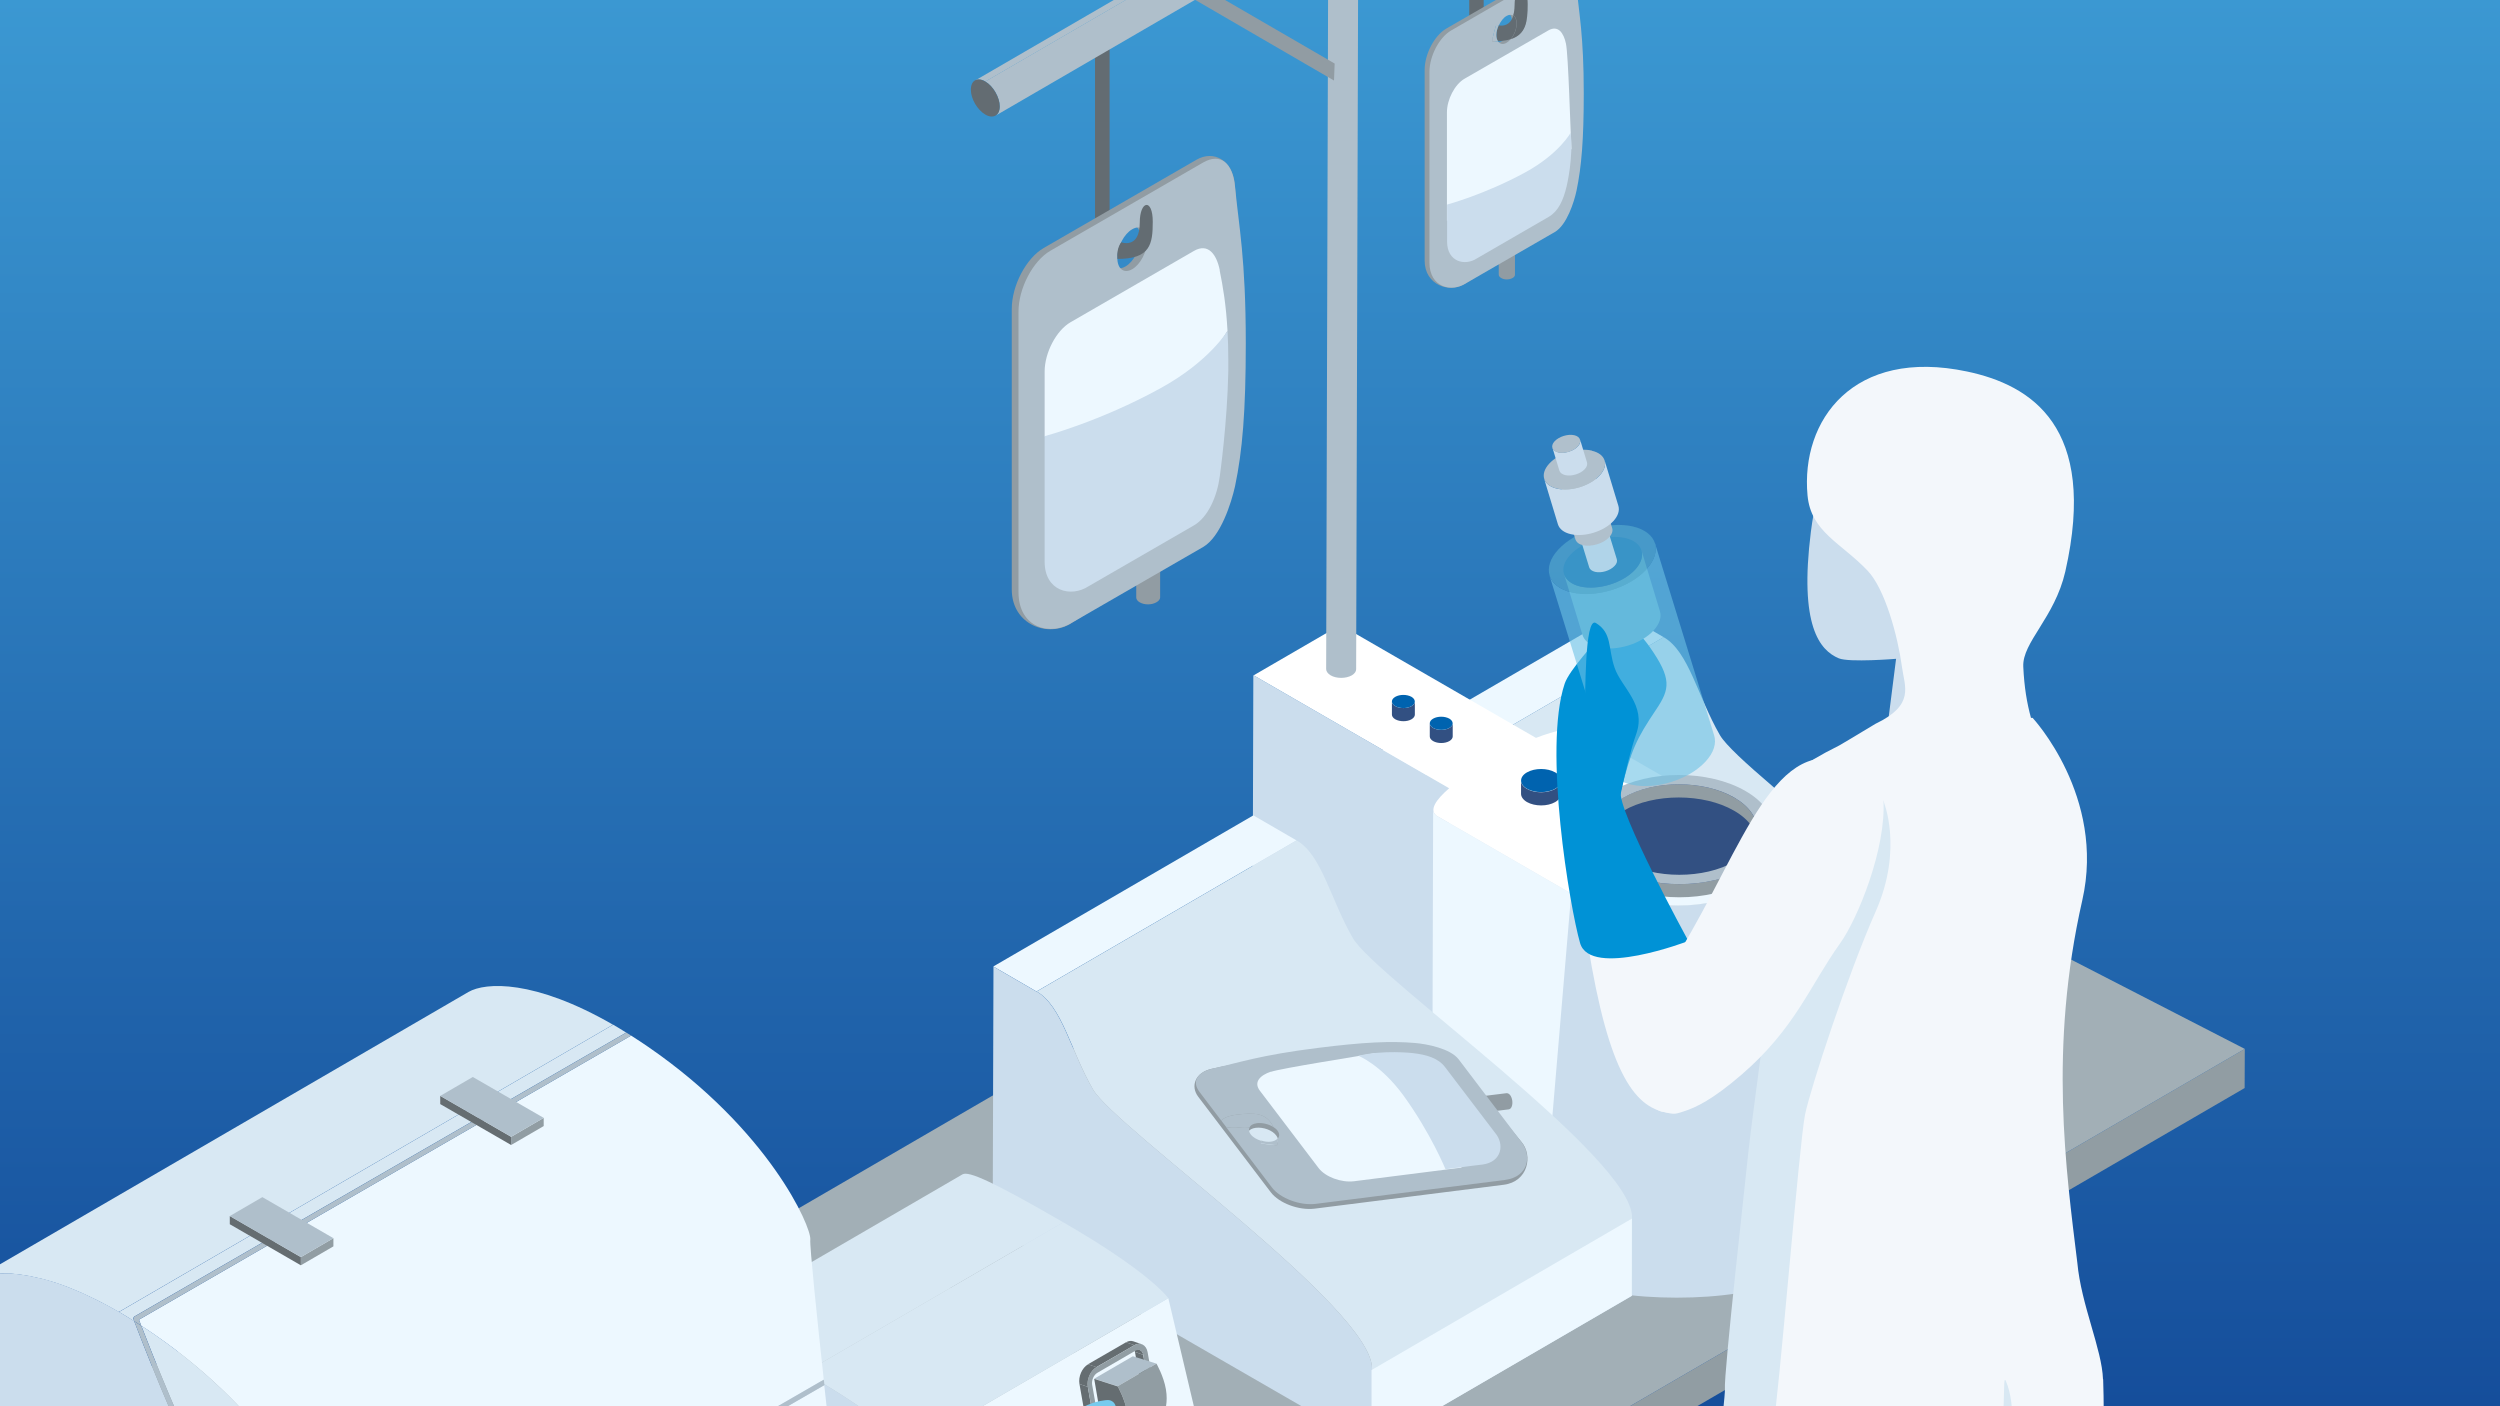 <?xml version="1.0" encoding="UTF-8"?> <svg xmlns="http://www.w3.org/2000/svg" width="960" height="540" viewBox="0 0 960 540" fill="none"><rect x="0" y="0" width="960" height="540" fill="#333333" stroke="none"/><g clip-path="url(#clip0_36_347)"><rect width="960" height="540" fill="url(#paint0_linear_36_347)"></rect><g clip-path="url(#clip1_36_347)"><path d="M862 402.779L861.939 417.809L134.682 840.414L134.744 825.385L862 402.779Z" fill="#919DA3"></path><path d="M862 402.783L134.744 825.389L-104 702.629L623.256 280.023L862 402.783Z" fill="#A2AFB6"></path><path d="M522.363 293.084L622.209 235.062C622.578 235.246 629.046 239.004 638.839 244.67L538.993 302.693L522.363 293.084Z" fill="#EDF8FF"></path><path d="M538.993 302.691L638.839 244.668C648.571 250.273 651.836 267.397 660.459 282.303C669.021 297.147 767.696 366.38 767.635 389.479V419.537L667.727 477.56C667.727 477.19 667.727 470.538 667.789 447.501C667.85 424.465 569.175 355.232 560.613 340.326C551.99 325.419 548.787 308.296 538.993 302.691Z" fill="#D8E8F3"></path><path d="M538.993 302.691C548.725 308.296 551.99 325.42 560.613 340.326C569.175 355.17 667.851 424.403 667.789 447.502V477.56L522.054 393.482L522.362 293.144L538.993 302.752V302.691Z" fill="#BCCBD3"></path><path d="M556.425 302.63L555.994 453.292L480.848 409.929L481.279 259.267L556.425 302.63Z" fill="#CBDDED"></path><path d="M549.896 461.542L550.327 310.941C550.327 311.927 550.82 312.789 551.99 313.467L604.346 343.71L603.915 494.311C601.759 493.079 560.367 469.18 551.559 464.067C550.388 463.39 549.896 462.528 549.896 461.542Z" fill="#EDF8FF"></path><path d="M660.768 310.941L660.337 461.542L603.977 494.311L604.346 343.71L660.768 310.941Z" fill="#BCCBD3"></path><path d="M660.768 310.944L604.409 343.713L552.052 313.47C548.295 311.314 551.56 306.94 556.487 302.69L481.403 259.327L514.726 239.986L589.81 283.349C597.017 280.578 604.655 278.607 608.474 280.762L660.83 311.006L660.768 310.944Z" fill="white"></path><path d="M521.623 -44.27L520.761 256.992C520.761 257.855 520.206 258.656 519.098 259.333C516.819 260.627 513.185 260.627 510.967 259.333C509.858 258.656 509.242 257.793 509.242 256.931L510.105 -44.332C510.105 -43.47 510.659 -42.607 511.829 -41.93C514.047 -40.636 517.743 -40.636 519.96 -41.93C521.069 -42.546 521.623 -43.408 521.623 -44.27Z" fill="#AFBFCB"></path><path d="M445.492 215.349V229.392C445.492 230.07 444.999 230.747 444.137 231.24C442.289 232.349 439.455 232.349 437.669 231.302C436.745 230.809 436.314 230.07 436.314 229.392V215.349C436.314 216.026 436.807 216.765 437.731 217.258C439.517 218.244 442.35 218.305 444.198 217.196C445.06 216.704 445.492 216.026 445.492 215.349Z" fill="#919CA3"></path><path d="M444.137 213.504C445.923 214.489 445.923 216.152 444.137 217.199C442.289 218.308 439.456 218.308 437.669 217.261C435.883 216.214 435.76 214.551 437.669 213.442C439.394 212.395 442.35 212.518 444.137 213.504Z" fill="#919CA3"></path><path d="M512.26 30.932L455.223 -2.206L458.118 -7.134L512.507 24.403L512.26 30.932Z" fill="#919CA3"></path><path d="M420.484 19.599V94.438L426.089 91.235V17.998L420.484 19.599Z" fill="#636C72"></path><path d="M474.133 70.536C473.271 61.605 466.126 57.478 459.412 61.358L400.773 95.236C394.059 99.116 388.516 109.649 388.516 118.642V226.31C388.516 240.169 402.806 244.974 411.368 239.307L459.412 209.002C466.126 205.122 470.253 192.063 471.67 185.658C474.503 172.168 475.796 156.892 475.796 130.776C475.796 98.007 475.55 85.565 474.133 70.597V70.536ZM432.187 102.319C428.984 104.167 426.459 102.196 426.459 97.946C426.459 93.696 429.046 88.768 432.187 86.982C435.39 85.134 437.915 87.105 437.915 91.355C437.915 95.605 435.328 100.533 432.187 102.319Z" fill="#919CA3"></path><path d="M474.257 71.646C473.394 62.715 468.775 58.526 461.999 62.407L403.36 96.284C396.646 100.165 391.103 110.698 391.103 119.69V227.359C391.103 241.218 403.422 244.544 412.045 238.877L461.999 210.051C468.713 206.17 472.84 193.112 474.257 186.706C477.09 173.217 478.383 157.941 478.383 131.825C478.383 99.056 475.673 86.737 474.257 71.708V71.646ZM434.774 103.368C431.571 105.216 429.046 103.244 429.046 98.994C429.046 94.744 431.633 89.817 434.774 88.03C437.977 86.183 440.502 88.154 440.502 92.404C440.502 96.654 437.915 101.581 434.774 103.368Z" fill="#AFBFCB"></path><path d="M468.406 103.798C467.174 97.7 463.971 93.203 458.489 96.345L411.06 123.755C405.64 126.896 401.144 135.396 401.144 142.664V167.61L450.666 159.911L471.362 127.019C470.808 117.041 469.638 110.142 468.344 103.798H468.406Z" fill="#EDF8FF"></path><path d="M471.424 126.958C471.424 126.958 464.525 138.784 445.307 149.256C422.271 161.883 401.144 167.488 401.144 167.488V215.717C401.144 226.927 411.122 229.638 418.082 225.08L458.489 201.735C463.909 198.593 467.42 190.525 468.406 182.825C468.406 182.825 471.301 162.375 471.67 142.419C471.67 141.063 471.67 139.77 471.67 138.415C471.67 134.165 471.547 130.346 471.362 126.896L471.424 126.958Z" fill="#CBDDED"></path><path d="M430.524 93.021C430.524 93.021 437.669 95.793 437.669 85.506C437.669 76.945 442.659 76.021 442.659 85.137C442.659 93.76 441.735 99.427 429.108 99.427C428.615 95.239 430.586 93.021 430.586 93.021H430.524Z" fill="#636C72"></path><path d="M581.74 95.974V105.521C581.74 105.952 581.432 106.445 580.816 106.753C579.522 107.492 577.613 107.492 576.442 106.753C575.827 106.383 575.519 105.952 575.519 105.459V95.912C575.519 96.405 575.888 96.898 576.504 97.206C577.674 97.883 579.645 97.883 580.877 97.206C581.493 96.836 581.74 96.405 581.74 95.974Z" fill="#919CA3"></path><path d="M580.878 94.744C582.048 95.421 582.11 96.53 580.878 97.269C579.585 98.008 577.675 98.008 576.505 97.269C575.335 96.53 575.211 95.421 576.505 94.682C577.675 94.004 579.708 94.004 580.878 94.682V94.744Z" fill="#919CA3"></path><path d="M564.186 -65.709V9.129L567.02 7.528L569.73 5.926V-65.709H564.186Z" fill="#636C72"></path><path d="M605.27 -5.841C604.716 -11.939 599.85 -14.71 595.292 -12.062L555.378 10.975C550.82 13.623 547.062 20.768 547.062 26.866V100.103C547.062 109.527 556.795 112.792 562.585 108.911L595.23 88.339C599.788 85.69 602.622 76.82 603.545 72.447C605.455 63.269 606.317 52.86 606.317 35.12C606.317 12.823 606.194 4.384 605.209 -5.779L605.27 -5.841ZM576.751 15.779C574.596 17.011 572.871 15.718 572.871 12.823C572.871 9.928 574.596 6.602 576.751 5.37C578.907 4.138 580.632 5.431 580.632 8.326C580.632 11.221 578.907 14.547 576.751 15.779Z" fill="#919CA3"></path><path d="M605.332 -5.104C604.777 -11.201 601.574 -14.035 597.016 -11.386L585.005 -4.488C585.868 -3.749 586.545 -1.777 586.545 1.672C586.545 8.263 585.929 13.067 580.078 15.038C579.585 15.654 579.031 16.147 578.476 16.455C577.06 17.256 575.889 16.886 575.212 15.839C574.472 15.839 573.857 15.962 573.056 15.962C572.933 14.668 574.534 9.556 574.534 9.556C574.534 9.556 574.965 9.679 575.52 9.802C576.259 8.201 577.306 6.784 578.538 6.107C579.523 5.552 580.447 5.552 581.125 5.984C581.433 4.936 581.679 3.766 581.679 2.103C581.679 -0.053 581.987 -1.716 582.48 -2.886L557.226 11.712C552.668 14.361 548.91 21.506 548.91 27.604V100.84C548.91 110.264 557.287 112.544 563.139 108.663L597.078 89.076C601.636 86.427 604.469 77.557 605.393 73.184C607.303 64.006 608.165 53.597 608.165 35.857C608.165 13.56 606.317 5.183 605.393 -4.98L605.332 -5.104Z" fill="#AFBFCB"></path><path d="M581.125 5.925C579.955 9.867 577.06 10.052 575.52 9.744C574.965 10.976 574.596 12.269 574.596 13.501C574.596 14.487 574.842 15.226 575.212 15.842C577.121 15.719 578.784 15.472 580.078 15.041C581.433 13.439 582.357 11.099 582.357 9.005C582.357 7.465 581.864 6.418 581.063 5.925H581.125Z" fill="#636C72"></path><path d="M581.126 5.922C581.926 6.415 582.419 7.462 582.419 9.002C582.419 11.096 581.495 13.437 580.14 15.038C586.053 13.129 586.608 8.263 586.608 1.672C586.608 -1.716 585.93 -3.748 585.068 -4.487L582.419 -2.947C581.926 -1.777 581.618 -0.114 581.618 2.042C581.618 3.705 581.372 4.875 581.064 5.922H581.126Z" fill="#636C72"></path><path d="M575.52 9.743C574.904 9.62 574.534 9.497 574.534 9.497C574.534 9.497 572.933 14.61 573.056 15.903C573.857 15.903 574.534 15.841 575.212 15.78C574.842 15.225 574.596 14.486 574.596 13.439C574.596 12.207 574.966 10.914 575.52 9.682V9.743Z" fill="#AFBFCB"></path><path d="M601.328 16.765C600.465 12.638 598.309 9.558 594.614 11.652L562.338 30.254C558.642 32.41 555.624 38.2 555.624 43.128V84.766L589.316 79.531L603.422 57.171C603.052 50.396 602.252 21.077 601.328 16.765Z" fill="#EDF8FF"></path><path d="M603.176 50.891C603.176 50.891 598.802 59.021 585.744 66.166C570.037 74.728 555.686 78.547 555.686 78.547V92.837C555.686 100.475 562.461 102.323 567.204 99.181L594.675 83.29C598.371 81.134 600.281 77.007 601.574 71.587C601.574 71.587 604.284 60.561 603.114 50.768L603.176 50.891Z" fill="#CBDDED"></path><path d="M374.41 30.931L616.48 -109.629C617.465 -110.184 618.882 -110.122 620.422 -109.26L378.414 31.301C376.874 30.377 375.457 30.315 374.472 30.931H374.41Z" fill="#AFBFCB"></path><path d="M624.302 -96.14L382.294 44.421C383.279 43.866 383.895 42.634 383.895 40.848C383.895 37.399 381.37 33.026 378.352 31.301L620.422 -109.26C623.44 -107.535 625.965 -103.162 625.965 -99.713C625.965 -97.926 625.349 -96.756 624.364 -96.14H624.302Z" fill="#AFBFCB"></path><path d="M378.353 31.303C381.371 33.028 383.896 37.401 383.896 40.85C383.896 44.299 381.371 45.778 378.353 43.992C375.334 42.205 372.809 38.017 372.809 34.444C372.809 30.872 375.273 29.455 378.353 31.303Z" fill="#636C72"></path><path d="M543.305 269.37V274.421C543.305 275.037 542.874 275.714 542.011 276.207C540.348 277.193 537.515 277.193 535.79 276.207C534.928 275.714 534.497 275.037 534.497 274.421V269.37C534.497 270.048 534.928 270.664 535.79 271.156C537.453 272.142 540.287 272.142 542.011 271.156C542.874 270.664 543.305 270.048 543.305 269.37Z" fill="#325082"></path><path d="M542.011 267.584C543.674 268.569 543.736 270.171 542.011 271.156C540.287 272.142 537.515 272.142 535.79 271.156C534.065 270.171 534.065 268.569 535.79 267.584C537.515 266.598 540.225 266.598 542.011 267.584Z" fill="#0063AF"></path><path d="M557.842 277.745V282.796C557.842 283.412 557.411 284.089 556.549 284.582C554.824 285.568 552.052 285.568 550.327 284.582C549.465 284.089 549.034 283.412 549.034 282.796V277.745C549.034 278.423 549.465 279.039 550.327 279.531C551.991 280.517 554.824 280.517 556.549 279.531C557.411 279.039 557.842 278.423 557.842 277.745Z" fill="#325082"></path><path d="M556.549 275.957C558.212 276.942 558.273 278.544 556.549 279.529C554.824 280.515 552.052 280.515 550.327 279.529C548.603 278.544 548.603 276.942 550.327 275.957C552.052 274.971 554.762 274.971 556.549 275.957Z" fill="#0063AF"></path><path d="M599.418 299.797V304.848C599.418 305.956 598.679 307.127 597.201 307.989C594.244 309.714 589.378 309.714 586.36 307.989C584.882 307.127 584.081 305.956 584.081 304.848V299.797C584.081 300.967 584.82 302.076 586.36 302.938C589.378 304.663 594.183 304.663 597.201 302.938C598.679 302.076 599.418 300.967 599.418 299.797Z" fill="#325082"></path><path d="M597.2 296.589C600.218 298.314 600.218 301.147 597.2 302.872C594.182 304.597 589.378 304.597 586.36 302.872C583.341 301.147 583.341 298.314 586.36 296.589C589.378 294.865 594.182 294.865 597.2 296.589Z" fill="#0063AF"></path><path d="M667.727 448.055L767.635 389.909V419.537L667.665 477.683L667.727 448.055Z" fill="#EDF8FF"></path><path d="M683.435 325.053L695.323 475.654C695.323 481.444 691.504 487.234 683.928 491.607C668.59 500.538 619.129 500.538 603.731 491.607C595.97 487.172 592.151 481.259 592.151 475.407L604.901 324.807C604.901 330.658 608.72 336.51 616.481 341.006C631.88 349.876 656.703 349.876 672.04 341.006C679.616 336.571 683.435 330.843 683.435 325.053Z" fill="#CBDDED"></path><path d="M671.856 308.916C687.255 317.786 687.317 332.199 672.041 341.069C656.765 349.938 631.881 350 616.482 341.069C601.083 332.137 601.022 317.786 616.359 308.916C631.696 300.046 656.457 300.046 671.856 308.916Z" fill="#EDF8FF"></path><path d="M381.433 371.124L481.279 313.102C481.649 313.286 488.055 317.044 497.849 322.71L398.003 380.733L381.433 371.124Z" fill="#EDF8FF"></path><path d="M398.064 380.732L497.91 322.709C507.642 328.314 510.907 345.438 519.53 360.282C528.092 375.127 626.768 444.36 626.706 467.458V497.578L526.798 555.601C526.798 555.231 526.798 548.579 526.86 525.481C526.921 502.383 428.246 433.211 419.684 418.305C411.122 403.46 407.858 386.337 398.064 380.732Z" fill="#D8E8F3"></path><path d="M398.063 380.732C407.796 386.337 411.06 403.46 419.683 418.305C428.245 433.149 526.921 502.383 526.859 525.481V555.601L381.186 471.523L381.494 371.185L398.063 380.793V380.732Z" fill="#CBDDED"></path><path d="M667.789 306.26C680.601 314.021 680.663 326.648 667.912 334.409C655.162 342.17 634.466 342.17 621.654 334.409C608.842 326.648 608.781 314.021 621.531 306.26C634.281 298.499 654.977 298.499 667.789 306.26Z" fill="#325082"></path><path d="M674.749 318.642V323.693C674.749 319.196 671.793 314.7 665.88 311.312C654.177 304.537 635.082 304.537 623.441 311.312C617.651 314.7 614.756 319.073 614.756 323.508V318.457C614.756 314.022 617.651 309.649 623.441 306.261C635.082 299.486 654.115 299.486 665.88 306.261C671.793 309.649 674.749 314.145 674.688 318.642H674.749Z" fill="#919DA3"></path><path d="M680.909 318.645V323.696C680.909 328.993 677.398 334.352 670.376 338.417C656.333 346.609 633.419 346.609 619.252 338.417C612.107 334.29 608.596 328.931 608.596 323.511V318.46C608.596 323.88 612.169 329.239 619.252 333.366C633.419 341.558 656.271 341.558 670.376 333.366C677.337 329.301 680.848 324.004 680.848 318.645H680.909Z" fill="#919DA3"></path><path d="M670.254 303.739C684.421 311.931 684.483 325.174 670.439 333.366C656.395 341.558 633.482 341.558 619.315 333.366C605.148 325.174 605.086 311.931 619.13 303.739C633.174 295.547 656.087 295.547 670.254 303.739ZM623.626 330.841C635.329 337.616 654.424 337.616 666.066 330.841C677.707 324.065 677.645 313.04 665.942 306.264C654.239 299.489 635.145 299.489 623.503 306.264C611.862 313.04 611.923 324.065 623.626 330.841Z" fill="#AFBFCB"></path><path d="M526.674 526.096L626.643 467.95L626.582 497.578L526.674 555.724V526.096Z" fill="#EDF8FF"></path><path d="M288.732 591.694L388.024 533.979V547.715L288.732 605.43V591.694Z" fill="#BCCBD3"></path><path d="M289.04 590.28L388.332 532.565C387.593 532.997 387.963 533.859 388.024 533.982L288.732 591.697C288.732 591.697 288.301 590.711 289.04 590.28Z" fill="#BCCBD3"></path><path d="M260.214 551.595L359.506 493.881C362.339 492.217 378.354 500.102 413.279 520.243L313.987 577.958C279.063 557.817 263.048 549.932 260.214 551.595Z" fill="#BCCBD3"></path><path d="M313.987 577.961L413.279 520.246C451.96 542.605 464.772 552.276 464.772 555.787L464.649 591.943L365.357 649.658C365.357 630.255 365.419 618.306 365.481 613.501C365.481 609.991 352.73 600.32 313.987 577.961Z" fill="#BCCBD3"></path><path d="M270.315 508.663L369.607 450.948C371.948 449.593 381.125 453.658 408.289 469.365L308.997 527.08C281.772 511.373 272.656 507.308 270.315 508.663Z" fill="#D8E8F3"></path><path d="M349.343 556.217L448.634 498.502L458.551 540.448L359.259 598.163L349.343 556.217Z" fill="#EDF8FF"></path><path d="M308.998 527.079L408.289 469.364C441.181 488.336 448.265 498.006 448.634 498.499L349.342 556.214C348.973 555.721 341.889 546.05 308.998 527.079Z" fill="#D8E8F3"></path><path d="M308.998 527.082C341.89 546.053 348.973 555.723 349.343 556.216L359.26 598.163C358.151 597.547 337.455 585.782 314.603 572.601C291.751 559.419 270.624 547.038 269.515 546.361C269.515 544.759 269.577 514.331 269.639 510.204C269.7 506.078 276.106 508.11 308.998 527.082Z" fill="#CBDDED"></path><path d="M440.194 542.605L436.991 541.497C438.408 540.696 439.27 538.663 438.963 536.938L442.165 538.047C442.473 539.772 441.611 541.804 440.194 542.605Z" fill="#808080"></path><path d="M442.166 538.105L438.963 536.996L435.821 519.134L438.963 520.243L442.166 538.105Z" fill="#656D71"></path><path d="M434.467 517.287L437.67 518.396C438.347 518.642 438.84 519.258 439.025 520.244L435.822 519.135C435.637 518.149 435.144 517.533 434.467 517.287Z" fill="#656D71"></path><path d="M435.205 515.07L438.408 516.179C437.546 515.871 436.561 515.994 435.575 516.549L432.372 515.44C433.358 514.885 434.343 514.762 435.205 515.07Z" fill="#656D71"></path><path d="M420.977 524.988L417.774 523.879L432.373 515.44L435.575 516.549L420.977 524.988Z" fill="#656D71"></path><path d="M420.854 550.361L417.651 549.252L414.51 531.451L417.712 532.56L420.854 550.361Z" fill="#656D71"></path><path d="M435.575 516.551C437.854 515.195 440.195 516.427 440.688 519.261L443.829 537.062C444.322 539.895 442.844 543.345 440.503 544.638L425.966 553.077C423.626 554.432 421.347 553.2 420.854 550.366L417.713 532.565C417.22 529.732 418.698 526.344 421.039 524.989L435.575 516.551ZM442.166 538.109L439.025 520.308C438.717 518.583 437.362 517.844 435.945 518.706L421.408 527.145C419.992 527.946 419.129 529.978 419.376 531.703L422.517 549.504C422.825 551.229 424.242 551.906 425.597 551.106L440.133 542.667C441.55 541.866 442.412 539.834 442.104 538.109" fill="#919DA3"></path><path d="M417.713 532.565L414.51 531.456C414.017 528.623 415.495 525.235 417.836 523.88L421.039 524.989C418.698 526.344 417.22 529.731 417.713 532.565Z" fill="#656D71"></path><path d="M420.177 529.422L435.022 520.799L444.076 523.632L429.17 532.317L420.177 529.422Z" fill="#AFBFCB"></path><path d="M429.17 532.318L444.076 523.633C444.076 523.633 446.848 528.437 447.71 533.488C448.572 538.539 447.279 541.865 447.217 542.05L432.311 550.735C432.311 550.735 433.666 547.224 432.804 542.173C431.941 537.122 429.293 532.564 429.17 532.318Z" fill="#919DA3"></path><path d="M429.17 532.318C429.17 532.318 431.942 537.122 432.804 542.173C433.667 547.224 432.373 550.55 432.312 550.735L423.319 547.84L420.177 529.484L429.17 532.379V532.318Z" fill="#656D71"></path><path d="M396.462 622.433C396.462 622.433 398.864 620.77 417.774 639.679C430.832 652.738 437.115 669.491 423.564 681.071C410.013 692.651 372.933 693.698 356.856 665.796C340.78 637.893 274.072 514.887 234.774 533.859" stroke="#325082" stroke-width="3.08" stroke-miterlimit="10" stroke-linecap="round"></path><path d="M425.412 540.692C425.412 540.692 410.26 541.124 406.01 558.432C401.76 575.74 440.442 634.564 407.18 654.89C373.919 675.217 354.085 691.539 227.26 568.534" stroke="#77CBEE" stroke-width="6.16" stroke-miterlimit="10" stroke-linecap="round"></path><path d="M-28.298 646.698L161.477 536.381C169.361 531.823 198.742 530.838 244.939 557.447L55.163 667.764C9.028 641.093 -20.414 642.14 -28.298 646.698Z" fill="#D8E8F3"></path><path d="M250.481 563.731L90.949 656.432L45.615 630.254L205.147 537.553L250.481 563.731Z" fill="#A2AFB6"></path><path d="M-30.824 576.54L158.952 466.284L320.516 577.341L130.741 687.658L-30.824 576.54Z" fill="#8D9AA4"></path><mask id="mask0_36_347" style="mask-type:luminance" maskUnits="userSpaceOnUse" x="2" y="535" width="43" height="19"><path d="M2.868 549.38L24.549 536.753C26.828 535.398 33.419 535.029 44.013 541.127L22.332 553.754C11.737 547.656 5.147 548.025 2.868 549.38Z" fill="white"></path></mask><g mask="url(#mask0_36_347)"><path d="M2.868 549.381L24.549 536.754C24.549 536.754 25.042 536.508 25.35 536.385L3.668 549.012C3.668 549.012 3.114 549.258 2.868 549.381Z" fill="#626A6E"></path><path d="M3.668 549.011L25.349 536.384C25.349 536.384 25.965 536.199 26.335 536.138L4.653 548.765C4.284 548.826 3.976 548.95 3.668 549.011Z" fill="#666E72"></path><path d="M4.654 548.702L26.336 536.075C26.644 536.014 27.013 535.952 27.383 535.952L5.701 548.579C5.332 548.579 4.962 548.641 4.654 548.702Z" fill="#697276"></path><path d="M5.701 548.579L27.383 535.952C27.752 535.952 28.06 535.952 28.491 535.952L6.81 548.579C6.44 548.579 6.071 548.579 5.701 548.579Z" fill="#6D767A"></path><path d="M6.809 548.519L28.491 535.892C28.86 535.892 29.23 535.892 29.661 535.892L7.979 548.519C7.548 548.519 7.179 548.519 6.809 548.519Z" fill="#717A7F"></path><path d="M7.919 548.579L29.601 535.952C29.97 535.952 30.401 536.014 30.832 536.075L9.151 548.702C8.72 548.702 8.35 548.579 7.919 548.579Z" fill="#757E83"></path><path d="M9.151 548.704L30.832 536.077C31.264 536.077 31.633 536.2 32.064 536.262L10.383 548.889C9.952 548.827 9.52 548.766 9.151 548.704Z" fill="#788287"></path><path d="M10.383 548.885L32.064 536.258C32.496 536.319 32.927 536.443 33.358 536.566L11.676 549.193C11.245 549.07 10.814 549.008 10.383 548.885Z" fill="#7C868B"></path><path d="M11.676 549.198L33.358 536.571C33.789 536.694 34.282 536.818 34.713 536.941L13.031 549.568C12.539 549.445 12.107 549.322 11.676 549.198Z" fill="#808A8F"></path><path d="M13.093 549.566L34.774 536.938C35.206 537.062 35.698 537.246 36.191 537.431L14.509 550.058C14.017 549.874 13.524 549.75 13.093 549.566Z" fill="#848E94"></path><path d="M14.509 550.059L36.19 537.432C36.683 537.616 37.176 537.801 37.669 537.986L15.987 550.613C15.494 550.428 15.002 550.243 14.509 550.059Z" fill="#879298"></path><path d="M15.987 550.612L37.669 537.985C38.162 538.17 38.716 538.417 39.209 538.663L17.527 551.29C16.973 551.044 16.48 550.859 15.987 550.612Z" fill="#8B969C"></path><path d="M17.527 551.292L39.208 538.665C39.763 538.911 40.317 539.158 40.871 539.466L19.19 552.093C18.636 551.785 18.081 551.538 17.527 551.292Z" fill="#8F9AA0"></path><path d="M19.19 552.031L40.872 539.404C41.426 539.712 42.042 539.959 42.597 540.328L20.915 552.955C20.299 552.647 19.745 552.339 19.19 552.031Z" fill="#939EA5"></path></g><path d="M-6.495 489.877C-6.495 489.877 -6.002 489.754 -5.756 489.692C-5.263 489.569 -4.709 489.446 -4.154 489.384C-3.846 489.384 -3.6 489.261 -3.292 489.261C-2.676 489.199 -2.06 489.138 -1.383 489.076C-1.075 489.076 -0.828 489.076 -0.52 489.015C0.465 489.015 1.512 488.953 2.621 489.015C2.683 489.015 2.806 489.015 2.867 489.015C3.915 489.015 4.962 489.138 6.132 489.261C6.502 489.261 6.933 489.384 7.364 489.384C8.226 489.507 9.15 489.63 10.074 489.815C10.567 489.877 11.06 490 11.552 490.062C12.538 490.246 13.523 490.493 14.57 490.739C15.063 490.862 15.495 490.924 15.987 491.047C17.527 491.417 19.067 491.91 20.73 492.402C20.792 492.402 20.915 492.402 20.977 492.464C22.516 492.957 24.179 493.573 25.843 494.189C26.397 494.373 26.951 494.62 27.506 494.866C28.738 495.359 30.031 495.913 31.325 496.468C32.002 496.776 32.618 497.084 33.295 497.392C34.651 498.007 36.006 498.685 37.422 499.363C38.038 499.671 38.654 499.978 39.332 500.348C41.364 501.395 43.459 502.566 45.615 503.797L235.39 393.48C205.147 376.049 186.422 377.157 179.892 380.915L-9.883 491.232C-9.452 490.986 -9.02 490.739 -8.466 490.554C-8.405 490.554 -8.343 490.554 -8.22 490.493C-7.727 490.308 -7.111 490.123 -6.495 489.938V489.877Z" fill="#D8E8F3"></path><path d="M51.528 507.311C51.405 506.941 51.282 506.695 51.282 506.633C51.097 506.202 51.282 505.709 51.713 505.463L240.441 396.501C238.778 395.454 237.054 394.406 235.452 393.482L45.677 503.8C47.586 504.908 49.557 506.079 51.528 507.372V507.311Z" fill="#D8E8F3"></path><path d="M261.2 563.792V582.209C261.2 582.579 261.015 582.887 260.768 583.071L195.046 621.014C195.046 621.014 194.369 621.199 194.061 621.014C193.753 620.829 193.568 620.521 193.568 620.152V602.844L126.675 641.464C128.585 659.019 130.309 674.417 130.494 676.204L320.269 565.886C320.085 564.1 318.36 549.132 316.512 531.886L261.2 563.792Z" fill="#EDF8FF"></path><path d="M54.239 509.095C55.84 510.142 57.38 511.128 59.043 512.298C105.425 544.204 121.747 581.408 121.316 586.274C121.07 589.046 123.842 615.778 126.429 639.431L194.06 600.379C194.06 600.379 194.738 600.195 195.046 600.379C195.354 600.564 195.539 600.872 195.539 601.242V618.55L259.351 581.716V563.299C259.351 562.929 259.536 562.621 259.783 562.437L316.327 529.791C313.74 505.954 310.907 478.728 311.153 475.957C311.584 471.091 295.261 433.887 248.88 401.981C246.663 400.441 244.445 399.024 242.351 397.669L53.377 506.754C53.561 507.247 53.869 508.109 54.239 509.095Z" fill="#EDF8FF"></path><path d="M126.182 641.588C126.182 641.588 125.751 641.527 125.566 641.342C125.319 641.157 103.207 621.447 84.174 582.642C66.496 546.67 53.438 512.3 51.528 507.311C49.557 506.079 47.586 504.847 45.677 503.738C43.521 502.506 41.426 501.336 39.394 500.289C38.778 499.981 38.1 499.673 37.484 499.303C36.068 498.626 34.713 497.948 33.358 497.332C32.68 497.024 32.002 496.716 31.387 496.408C30.093 495.854 28.799 495.299 27.568 494.807C27.013 494.56 26.459 494.314 25.904 494.129C24.241 493.513 22.64 492.897 21.038 492.404C20.977 492.404 20.854 492.404 20.792 492.343C19.129 491.788 17.589 491.357 16.049 490.988C15.556 490.865 15.125 490.741 14.633 490.68C13.585 490.433 12.6 490.187 11.614 490.002C11.122 489.879 10.629 489.817 10.136 489.756C9.212 489.571 8.288 489.448 7.426 489.325C6.995 489.325 6.625 489.201 6.194 489.201C5.085 489.078 3.977 489.017 2.929 488.955C2.868 488.955 2.745 488.955 2.683 488.955C1.574 488.955 0.527 488.955 -0.458 488.955C-0.766 488.955 -1.074 488.955 -1.321 489.017C-1.998 489.017 -2.614 489.14 -3.23 489.201C-3.538 489.201 -3.846 489.263 -4.092 489.325C-4.647 489.448 -5.201 489.509 -5.694 489.633C-5.94 489.633 -6.187 489.756 -6.433 489.817C-7.049 490.002 -7.603 490.187 -8.158 490.372C-8.219 490.372 -8.281 490.372 -8.404 490.433C-10.93 491.481 -12.223 492.897 -12.346 494.129C-12.839 499.857 -34.644 558.619 -35.752 561.699L130.555 676.082C130.37 674.296 128.646 658.897 126.736 641.342C126.613 641.404 126.428 641.465 126.243 641.465L126.182 641.588Z" fill="#CBDDED"></path><path d="M126.305 639.431H126.429C123.842 615.716 121.07 588.984 121.316 586.212C121.747 581.346 105.425 544.143 59.043 512.236C57.38 511.127 55.84 510.08 54.239 509.033C57.934 518.642 70.069 549.501 85.899 581.716C103.207 616.948 122.918 636.228 126.305 639.369V639.431Z" fill="#D8E8F3"></path><path d="M39.331 500.286C38.715 499.978 38.038 499.67 37.422 499.301C38.038 499.609 38.654 499.917 39.331 500.286Z" fill="#BCCBD3"></path><path d="M33.357 497.391C32.68 497.083 32.002 496.775 31.386 496.467C32.064 496.775 32.741 497.083 33.357 497.391Z" fill="#BCCBD3"></path><path d="M7.365 489.324C6.934 489.324 6.564 489.201 6.133 489.201C6.502 489.201 6.934 489.324 7.365 489.324Z" fill="#BCCBD3"></path><path d="M11.553 490.002C11.06 489.879 10.568 489.817 10.075 489.756C10.568 489.817 11.06 489.941 11.553 490.002Z" fill="#BCCBD3"></path><path d="M20.976 492.464C20.976 492.464 20.792 492.464 20.73 492.402C20.792 492.402 20.915 492.402 20.976 492.464Z" fill="#BCCBD3"></path><path d="M15.987 490.983C15.494 490.86 15.063 490.736 14.57 490.675C15.063 490.798 15.494 490.86 15.987 490.983Z" fill="#BCCBD3"></path><path d="M51.281 506.634C51.281 506.634 51.404 506.942 51.528 507.312C52.452 507.866 53.376 508.482 54.238 509.098C53.868 508.113 53.56 507.25 53.376 506.758L242.35 397.672C241.734 397.241 241.118 396.933 240.502 396.502L51.774 505.464C51.343 505.711 51.22 506.203 51.343 506.634H51.281Z" fill="#AFBFCB"></path><path d="M259.29 563.239V581.656L195.477 618.49V601.182C195.477 600.812 195.292 600.504 195.046 600.32C194.738 600.135 194.368 600.135 194.06 600.32L126.429 639.371C126.49 640.049 126.552 640.788 126.675 641.465L193.629 602.845V620.153C193.629 620.523 193.814 620.831 194.06 621.016C194.368 621.2 194.738 621.2 195.046 621.016L260.768 583.073C260.768 583.073 261.261 582.58 261.261 582.211V563.794L316.574 531.887C316.512 531.21 316.45 530.471 316.327 529.793L259.783 562.438C259.783 562.438 259.29 562.931 259.29 563.301V563.239Z" fill="#AFBFCB"></path><path d="M126.305 639.431C122.917 636.289 103.145 617.01 85.898 581.777C70.068 549.563 57.934 518.642 54.238 509.095C53.314 508.479 52.39 507.863 51.528 507.309C53.437 512.298 66.496 546.668 84.173 582.64C103.206 621.445 125.381 641.155 125.565 641.34C125.75 641.525 125.997 641.586 126.181 641.586C126.366 641.586 126.489 641.586 126.674 641.463C126.613 640.786 126.551 640.108 126.428 639.369H126.305V639.431Z" fill="#AFBFCB"></path><path d="M128.028 475.463V478.604L115.524 485.872V482.731L128.028 475.463Z" fill="#919DA3"></path><path d="M115.526 482.732V485.874L88.239 470.105V466.964L115.526 482.732Z" fill="#656D71"></path><path d="M128.029 475.465L115.526 482.733L88.239 466.965L100.743 459.696L128.029 475.465Z" fill="#AFBFCB"></path><path d="M208.781 429.267V432.408L196.277 439.676V436.535L208.781 429.267Z" fill="#919DA3"></path><path d="M196.277 436.535V439.676L169.052 423.97V420.828L196.277 436.535Z" fill="#656D71"></path><path d="M208.781 429.267L196.277 436.536L169.052 420.829L181.556 413.561L208.781 429.267Z" fill="#AFBFCB"></path><path d="M569.054 420.952L578.54 419.781C578.971 419.781 579.464 419.966 579.895 420.52C580.757 421.691 581.004 423.6 580.511 424.894C580.265 425.571 579.833 425.941 579.341 426.002L569.855 427.173C570.348 427.173 570.779 426.742 571.025 426.064C571.58 424.77 571.333 422.861 570.409 421.691C569.978 421.136 569.485 420.89 569.054 420.952Z" fill="#919CA3"></path><path d="M567.945 421.999C568.5 420.705 569.608 420.582 570.409 421.691C571.271 422.861 571.518 424.77 571.025 426.064C570.532 427.357 569.362 427.542 568.438 426.433C567.576 425.325 567.391 423.354 567.945 422.06V421.999Z" fill="#919CA3"></path><path d="M465.08 410.477C459.105 411.832 456.949 417.006 460.152 421.194L487.993 457.844C491.196 462.032 498.772 464.865 504.809 464.126L577.43 454.949C586.792 453.778 588.763 443.738 584.205 438.441L559.69 408.629C556.487 404.44 547.371 402.716 542.875 402.346C533.574 401.545 523.103 402.038 505.486 404.256C483.374 407.027 474.997 408.259 465.018 410.477H465.08ZM490.088 436.039C491.566 438.01 490.519 439.919 487.624 440.289C484.729 440.659 481.218 439.365 479.739 437.332C478.261 435.361 479.308 433.452 482.203 433.082C485.098 432.713 488.609 434.006 490.088 436.039Z" fill="#919CA3"></path><path d="M465.82 410.296C459.845 411.651 457.443 415.162 460.646 419.351L469.023 430.376C469.639 429.391 471.548 428.467 474.936 428.036C481.465 427.235 486.331 427.173 488.98 432.778C489.657 433.21 490.211 433.641 490.581 434.195C491.567 435.489 491.32 436.721 490.335 437.521C490.458 438.26 490.643 438.876 490.766 439.677C489.472 439.985 484.175 439.061 484.175 439.061C484.175 439.061 484.298 438.63 484.298 438.076C482.635 437.583 481.095 436.721 480.233 435.55C479.555 434.626 479.432 433.764 479.802 432.963C478.755 432.778 477.523 432.717 475.86 432.963C473.704 433.21 472.041 433.148 470.809 432.778L488.425 456C491.628 460.188 499.204 463.022 505.241 462.283L577.862 453.105C587.224 451.935 588.394 443.311 583.836 438.014L560.122 406.785C556.919 402.597 547.803 400.872 543.307 400.502C534.006 399.702 523.535 400.195 505.918 402.412C483.806 405.184 475.737 408.079 465.758 410.296H465.82Z" fill="#AFBFCB"></path><path d="M470.809 432.776L468.961 430.374C468.345 431.36 468.961 432.345 470.809 432.776Z" fill="#919CA3"></path><path d="M479.803 432.963C480.172 432.101 481.158 431.485 482.698 431.3C484.792 431.054 487.194 431.67 488.98 432.778C486.332 427.173 481.466 427.173 474.937 428.036C471.549 428.467 469.639 429.391 469.023 430.376L470.871 432.778C472.042 433.086 473.766 433.21 475.922 432.963C477.524 432.778 478.756 432.84 479.864 432.963H479.803Z" fill="#AFBFCB"></path><path d="M484.299 438.013C484.299 438.629 484.175 438.999 484.175 438.999C484.175 438.999 489.472 439.923 490.766 439.615C490.643 438.814 490.52 438.198 490.335 437.459C489.78 437.89 489.103 438.26 488.117 438.383C486.885 438.568 485.53 438.383 484.299 437.952V438.013Z" fill="#AFBFCB"></path><path d="M487.994 411.525C483.991 412.88 481.219 415.467 483.806 418.855L506.35 448.544C508.937 451.931 515.035 454.21 519.963 453.595L561.231 448.359L551.807 415.59L527.847 404.441C521.194 405.673 492.183 410.17 487.994 411.586V411.525Z" fill="#EDF8FF"></path><path d="M521.625 405.431C521.625 405.431 530.248 408.757 538.994 420.768C549.466 435.243 555.071 448.979 555.071 448.979L565.604 447.624L569.238 447.193C576.814 446.207 577.799 439.247 574.104 434.997L554.886 409.743C552.299 406.355 547.926 405 542.444 404.384C542.444 404.384 531.172 403.09 521.625 405.431Z" fill="#CBDDED"></path><path d="M612.23 284.826C620.792 297.022 617.466 292.587 612.23 300.41C604.408 312.113 620.792 298.931 616.788 314.823C615.064 321.66 647.894 362.313 647.894 362.313C647.894 362.313 654.177 413.067 641.427 427.419C628.245 426.064 617.836 413.437 609.643 361.882C597.817 287.351 605.763 301.149 606.317 283.224C606.502 277.619 606.81 281.808 609.459 278.666C615.249 271.829 606.132 276.141 612.23 284.764V284.826Z" fill="#F3F7FB"></path><path d="M724.088 155.601C719.099 159.051 700.559 163.301 695.385 204.139C690.827 240.295 698.773 249.719 706.102 252.799C710.168 254.462 728.092 252.984 728.092 252.984L724.027 285.013C724.027 285.013 741.951 292.097 759.136 285.013L776.321 277.93C776.321 277.93 769.607 266.35 770.716 246.331C772.133 221.509 780.879 186.091 774.658 172.971C763.386 149.196 737.516 146.301 724.027 155.663L724.088 155.601Z" fill="#CBDDED"></path><path d="M807.55 529.67C807.18 518.152 799.173 501.09 797.694 484.891C793.383 449.535 786.669 402.661 799.604 345.685C808.658 305.833 780.509 275.651 780.509 275.651C780.509 275.651 780.263 275.651 779.893 275.651C778.353 270.046 777.306 263.948 776.937 256.002C776.506 246.64 789.009 237.216 793.075 219.476C805.702 163.732 779.832 147.841 755.378 142.667C711.646 133.428 691.442 161.392 694.091 190.218C695.384 204.262 706.903 208.389 717.128 219.107C723.841 226.129 728.769 244.299 730.371 256.187C731.356 263.702 735.421 270.662 720.207 277.93C711.584 283.166 706.287 286.246 706.287 286.246C675.12 301.829 691.812 301.829 683.497 318.645C670.254 345.254 679.986 385.537 679.986 385.537C679.986 385.537 674.504 440.604 668.406 503.924C666.619 521.909 663.909 532.442 663.909 541.99C655.902 595.023 644.383 641.589 644.63 708.975C644.876 786.03 649.989 908.297 650.235 926.961C662.123 942.298 686.022 948.642 702.653 933.305C700.497 914.641 705.794 806.973 708.874 737.555C710.722 695.916 726.798 647.071 734.621 616.15C735.175 638.817 731.418 668.691 730.987 725.482C730.617 784.798 736.345 848.242 737.331 875.652C753.592 890.373 772.194 895.793 789.995 883.905C790.303 877.192 797.941 810.053 792.951 744.392C787.223 670.108 801.575 600.998 802.56 593.36C804.963 573.526 808.781 565.765 807.611 529.609L807.55 529.67Z" fill="#F3F7FB"></path><path d="M648.326 361.33C648.326 361.33 620.608 310.637 622.394 303.8C626.459 287.909 628.184 284.028 636.007 272.387C641.242 264.564 642.043 260.622 633.481 248.426C627.383 239.803 621.285 236.353 615.495 243.19C612.847 246.332 602.622 257.234 600.836 262.531C592.52 287.416 602.807 348.457 606.749 362.131C610.691 375.805 648.387 361.33 648.387 361.33H648.326Z" fill="#0092D6"></path><path d="M630.339 211.403L637.423 234.748C638.1 236.965 637.299 239.552 634.959 242.139C630.216 247.252 620.792 250.147 613.955 248.607C610.505 247.806 608.35 246.02 607.672 243.802L600.589 220.458C601.266 222.675 603.422 224.462 606.871 225.262C613.708 226.802 623.133 223.907 627.875 218.795C630.216 216.208 631.017 213.621 630.339 211.403Z" fill="#58ADD0"></path><path d="M624.057 206.601C630.894 208.141 632.618 213.623 627.876 218.735C623.133 223.848 613.709 226.743 606.872 225.203C600.035 223.663 598.248 218.181 602.991 213.068C607.734 207.956 617.158 205.061 624.057 206.601Z" fill="#0A6DB9"></path><g opacity="0.6"><path d="M635.514 208.63L658.242 282.421C659.166 285.439 658.119 289.012 654.916 292.461C648.449 299.483 635.637 303.425 626.336 301.269C621.655 300.222 618.698 297.758 617.774 294.74L594.984 220.949C595.908 223.967 598.803 226.369 603.546 227.478C612.847 229.634 625.658 225.692 632.126 218.67C635.329 215.159 636.376 211.586 635.452 208.63H635.514Z" fill="#6DC1E4"></path><path d="M627.014 202.163C636.315 204.319 638.656 211.71 632.188 218.732C625.721 225.754 612.909 229.696 603.608 227.54C594.307 225.384 591.905 217.993 598.434 210.971C604.963 203.949 617.713 200.007 627.076 202.163H627.014Z" fill="#58ADD0"></path></g><g opacity="0.6"><path d="M617.281 203.091L620.853 214.732C621.1 215.533 620.853 216.457 619.991 217.319C618.266 219.167 614.94 220.153 612.538 219.598C611.306 219.29 610.505 218.674 610.259 217.874L606.686 206.232C606.933 207.033 607.733 207.649 608.965 207.957C611.368 208.511 614.694 207.526 616.418 205.678C617.281 204.754 617.527 203.83 617.281 203.091Z" fill="white"></path><path d="M615.063 201.367C617.465 201.921 618.081 203.892 616.418 205.678C614.755 207.465 611.367 208.512 608.965 207.957C606.563 207.403 605.824 205.494 607.549 203.646C609.273 201.798 612.599 200.812 615.063 201.367Z" fill="#58ADD0"></path></g><path d="M604.962 207.097L599.665 189.604V189.665L605.024 207.158L604.962 207.097Z" fill="#B0C0CC"></path><path d="M613.771 185.291L619.068 202.784C619.807 205.063 617.158 207.897 613.278 209.005C611.307 209.621 609.397 209.683 607.919 209.375C606.441 209.067 605.332 208.266 604.962 207.096L599.665 189.603C600.035 190.711 601.144 191.512 602.622 191.882C604.1 192.251 606.01 192.128 607.981 191.512C611.861 190.342 614.448 187.508 613.771 185.291Z" fill="#B0C0CC"></path><path d="M610.752 183.073C612.23 183.442 613.401 184.181 613.77 185.29C614.509 187.569 611.861 190.402 607.98 191.511C606.009 192.127 604.1 192.189 602.621 191.881C601.143 191.573 600.034 190.772 599.665 189.602C598.926 187.384 601.513 184.551 605.455 183.381C607.364 182.826 609.274 182.703 610.814 183.073H610.752Z" fill="#B0C0CC"></path><path d="M616.172 176.787L621.469 194.28C621.962 196.005 621.408 198.038 619.56 200.07C615.864 204.074 608.473 206.353 603.175 205.121C600.465 204.505 598.802 203.088 598.248 201.364L592.951 183.871C593.505 185.595 595.168 187.012 597.878 187.628C603.175 188.86 610.567 186.581 614.263 182.577C616.111 180.544 616.726 178.512 616.172 176.787Z" fill="#CBDDED"></path><path d="M611.306 173.091C616.604 174.323 617.959 178.573 614.263 182.576C610.567 186.58 603.176 188.859 597.879 187.627C592.581 186.395 591.165 182.145 594.86 178.08C598.556 174.015 605.948 171.797 611.306 173.029V173.091Z" fill="#B0C0CC"></path><path d="M606.748 168.779L609.397 177.526C609.643 178.327 609.397 179.251 608.535 180.174C606.872 181.961 603.484 183.008 601.082 182.453C599.85 182.145 599.049 181.53 598.803 180.729L596.154 171.982C596.4 172.783 597.201 173.399 598.433 173.707C600.835 174.261 604.223 173.214 605.886 171.428C606.748 170.504 606.995 169.58 606.748 168.779Z" fill="#CBDDED"></path><path d="M604.53 167.118C606.932 167.672 607.548 169.644 605.824 171.491C604.099 173.339 600.773 174.325 598.371 173.77C595.968 173.216 595.291 171.245 596.954 169.459C598.617 167.672 602.005 166.564 604.53 167.118Z" fill="#B0C0CC"></path><path d="M608.473 273.986C608.904 268.073 608.35 236.413 612.846 239.246C619.129 243.127 617.404 248.732 619.991 256.37C622.578 264.008 632.31 270.66 628.307 281.87C624.303 293.142 619.868 317.164 619.868 317.164L608.411 273.986H608.473Z" fill="#0092D6"></path><path d="M723.164 307.371C723.164 307.371 731.048 325.665 720.269 349.995C709.49 374.325 695.384 417.442 693.167 427.852C690.95 438.261 682.942 538.292 680.786 548.579C675.489 573.956 656.826 586.46 656.826 586.46C656.826 586.46 662.554 536.136 662.369 533.549C661.815 527.883 670.808 448.486 671.301 443.066C671.793 437.645 676.043 405.985 676.043 405.985L686.022 357.571L723.102 307.31L723.164 307.371Z" fill="#D8E8F3"></path><path d="M638.286 426.927C634.529 426.003 631.634 421.26 630.525 418.181C626.398 407.032 630.032 394.405 635.145 380.238C663.17 341.987 675.243 291.294 700.99 291.171C709.305 291.171 722.548 295.914 723.226 307.124C724.396 325.726 713.371 352.828 706.595 362.252C695.077 378.328 689.41 394.898 668.652 412.76C657.75 422.123 651.406 425.264 646.293 426.866C643.213 427.851 642.905 428.036 638.347 426.866L638.286 426.927Z" fill="#F3F7FB"></path><path d="M734.559 616.145C734.559 616.145 747.986 602.224 755.501 590.09C773.918 560.462 767.882 524.614 770.346 530.527C774.103 539.52 773.425 554.919 768.313 575.245C761.907 600.622 749.957 631.297 746.939 640.228C742.258 654.087 731.91 747.096 731.91 747.096C731.91 747.096 731.048 692.584 731.91 676.878C732.772 661.171 734.62 616.083 734.62 616.083L734.559 616.145Z" fill="#D8E8F3"></path></g></g><defs><linearGradient id="paint0_linear_36_347" x1="508.8" y1="-0.449" x2="508.8" y2="539.501" gradientUnits="userSpaceOnUse"><stop stop-color="#3B98D2"></stop><stop offset="1" stop-color="#154E9B"></stop></linearGradient><clipPath id="clip0_36_347"><rect width="960" height="540" fill="white"></rect></clipPath><clipPath id="clip1_36_347"><rect width="966" height="1076.63" fill="white" transform="translate(-104 -110)"></rect></clipPath></defs></svg> 